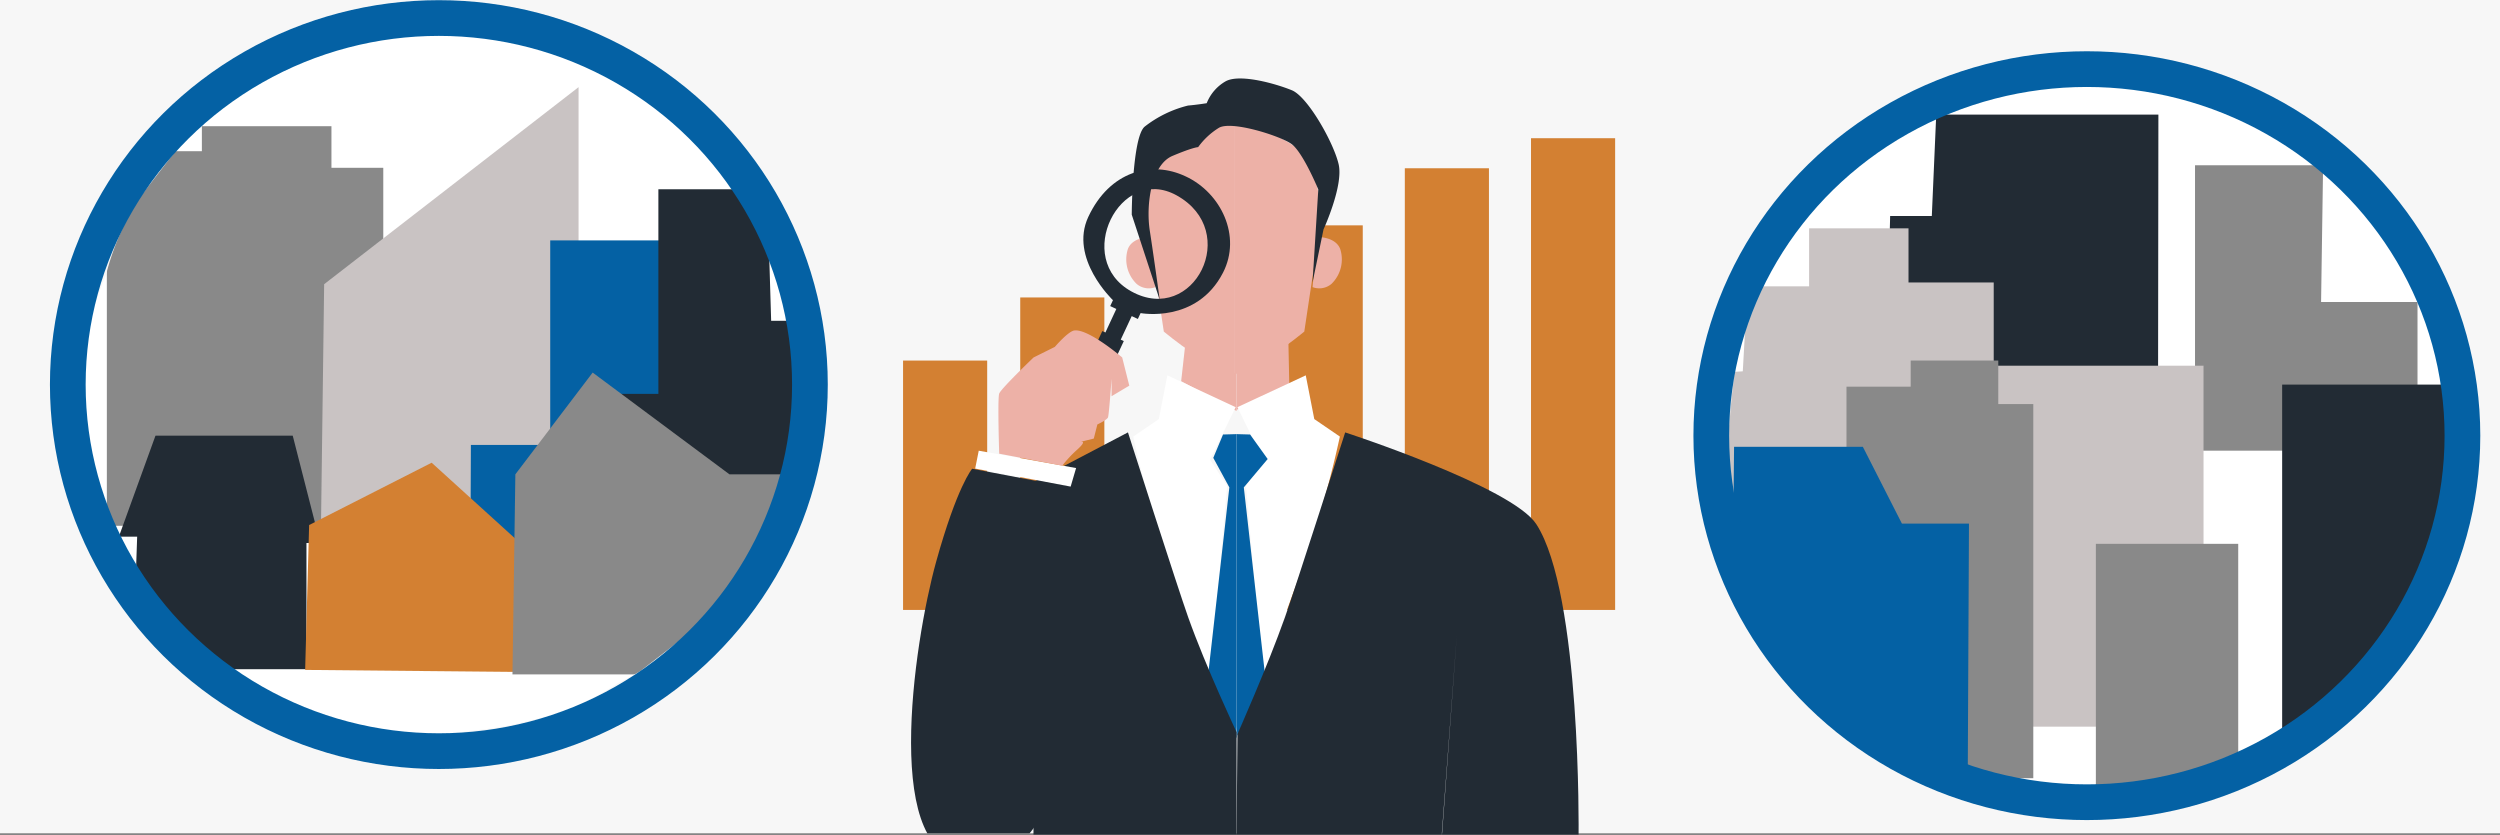 <svg xmlns="http://www.w3.org/2000/svg" xmlns:xlink="http://www.w3.org/1999/xlink" width="420" height="140.214" viewBox="0 0 420 140.214">
  <rect x="0" y="0" width="420" height="140.214" fill="#333333" stroke="none"/>
  <defs>
    <clipPath id="clip-path">
      <rect id="長方形_280" data-name="長方形 280" width="420" height="140" fill="none"/>
    </clipPath>
    <clipPath id="clip-path-2">
      <rect id="長方形_281" data-name="長方形 281" width="18.139" height="42.675" fill="none"/>
    </clipPath>
    <clipPath id="clip-path-3">
      <rect id="長方形_282" data-name="長方形 282" width="18.138" height="42.678" fill="none"/>
    </clipPath>
    <clipPath id="clip-path-5">
      <rect id="長方形_284" data-name="長方形 284" width="134.268" height="83.943" fill="none"/>
    </clipPath>
  </defs>
  <g id="img_manage02" transform="translate(-0.216)">
    <rect id="長方形_271" data-name="長方形 271" width="420" height="140" transform="translate(0.216 0)" fill="#fff"/>
    <path id="パス_746" data-name="パス 746" d="M263.16,68.592V20.64h21.518l-.339,22.978h16.2V68.592Z" transform="translate(105.819 7.123)" fill="#898989"/>
    <path id="パス_747" data-name="パス 747" d="M220.925,82.348V71.729h7l1-40.122h7l.743-17.036h37.323l-.067,55.977h7v11.8Z" transform="translate(88.835 4.683)" fill="#222b34"/>
    <path id="パス_748" data-name="パス 748" d="M12.96,83.094V20.156H28.924v-4.2H50.692v6.992H59.4V83.094Z" transform="translate(5.207 5.241)" fill="#898989"/>
    <path id="パス_749" data-name="パス 749" d="M38.52,95.577l.669-51.192L81.93,11.279V94.707Z" transform="translate(15.485 3.359)" fill="#c9c3c3"/>
    <rect id="長方形_272" data-name="長方形 272" width="39.582" height="60.642" transform="translate(330.827 61.438)" fill="#c9c3c3"/>
    <rect id="長方形_273" data-name="長方形 273" width="33.024" height="72.037" transform="translate(383.618 64.611)" fill="#222b34"/>
    <rect id="長方形_274" data-name="長方形 274" width="23.915" height="43.483" transform="translate(352.322 91.364)" fill="#898989"/>
    <path id="パス_750" data-name="パス 750" d="M56.52,83.145,56.6,64.011H69.929V29.64H88.214l.66,22.091h7.018l-.365,31.415Z" transform="translate(22.724 10.743)" fill="#0461a4"/>
    <path id="パス_751" data-name="パス 751" d="M16.706,92.277l.768-22.27H14.4L20.55,53.04H43.608l4.613,18.027H45.914v21.21Z" transform="translate(5.786 20.153)" fill="#222b34"/>
    <path id="パス_752" data-name="パス 752" d="M36.72,91.089l.669-24.341L57.972,56.28l14,12.71V91.425Z" transform="translate(14.761 21.455)" fill="#d38032"/>
    <path id="パス_753" data-name="パス 753" d="M201.6,82.066v-29.2l10.339-.649.8-14.276h10.341V28.2h16.7v9.086h14.316V81.416Z" transform="translate(81.065 10.164)" fill="#c9c3c3"/>
    <path id="パス_754" data-name="パス 754" d="M69.48,77.025l.077-19.133H82.889V23.52h18.285l.66,22.091h7.018l-.365,31.415Z" transform="translate(27.935 8.281)" fill="#222b34"/>
    <path id="パス_755" data-name="パス 755" d="M61.56,96.19l.487-33.616L75.033,45.479,98.01,62.574H108l-.185,33.616Z" transform="translate(24.75 17.112)" fill="#898989"/>
    <path id="パス_756" data-name="パス 756" d="M221.4,114.2V48.424h10.785V44.04H246.9v7.308h5.883V114.2Z" transform="translate(89.027 16.533)" fill="#898989"/>
    <path id="パス_757" data-name="パス 757" d="M207.524,110.19l.569-55.813H229.73l6.559,12.894h11.267l-.209,43.219Z" transform="translate(83.447 20.69)" fill="#0461a4"/>
    <g id="グループ_198" data-name="グループ 198" transform="translate(0.216 0)">
      <g id="グループ_197" data-name="グループ 197" clip-path="url(#clip-path)">
        <path id="パス_758" data-name="パス 758" d="M0,141.053H420.639V.84H0ZM134.437,78.906A58.026,58.026,0,0,1,119.5,104.529q-5.876,4.539-11.751,9.08c-1.2.7-2.42,1.34-3.648,1.946a43.472,43.472,0,0,1-14.276,6.2l-.157.034a59.352,59.352,0,0,1-10.516,1.824,57.461,57.461,0,0,1-9.647.862,55.611,55.611,0,0,1-28.2-7.629,56.294,56.294,0,0,1-27.67-48.239,55.555,55.555,0,0,1,4.366-21.5,44.111,44.111,0,0,1,5.665-13.059l9.115-11.8,11.8-9.114L58.508,7.265C65.75,5.548,71.636,4.71,78.446,5.4A59.264,59.264,0,0,1,93.882,7.478a43.735,43.735,0,0,1,19.746,10.394,43.868,43.868,0,0,1,14.955,16.291,43.206,43.206,0,0,1,6.891,21.589,44,44,0,0,1-1.038,23.155m277.418-.057a57.1,57.1,0,0,1-1.127,6.548c-.524,2.7-1.113,5.391-1.6,7.916a58.91,58.91,0,0,1-81.5,37.919,58.245,58.245,0,0,1-8.982-4.216l-11.485-8.871A56.705,56.705,0,0,1,292.57,93.107l-2.026-15.085a45.009,45.009,0,0,1,.314-7.2l.013-.178c.215-3.118,1.21-11.858,2.03-14.82A120.554,120.554,0,0,1,298.611,42.3a60.585,60.585,0,0,1,4.6-6.005c5.562-7.2,2.867-4.494,10.069-10.056a60.044,60.044,0,0,1,6.129-4.683c.327-.186.665-.351,1-.522,2.511-1.28,10.817-4.893,13.511-5.723.36-.111.715-.219,1.08-.318a148.216,148.216,0,0,1,15.121-2.039c.388,0,.773,0,1.161.006.035,0,.084.006.121.006,1.073-.059,2.148-.108,3.236-.111a43.527,43.527,0,0,1,22.276,4.979,43.336,43.336,0,0,1,18.609,11.956,57.605,57.605,0,0,1,16.335,49.062M181.716,45.259h3.029V35.669h-.5V31.631h.5v-.5s5.851-1.146,6.057-6.562c.2-5.327-3.075-9.086-7.067-9.086-4.731,0-8.076,2.745-8.076,8.581,0,5.981,6.057,7.067,6.057,7.067v.5h.5v4.038h-.5Z" transform="translate(-0.22 -0.839)" fill="#f7f7f7"/>
        <ellipse id="楕円形_76" data-name="楕円形 76" cx="63.096" cy="61.581" rx="63.096" ry="61.581" transform="translate(287.496 11.611)" fill="none" stroke="#0461a4" stroke-miterlimit="10" stroke-width="6"/>
        <ellipse id="楕円形_77" data-name="楕円形 77" cx="62.339" cy="61.581" rx="62.339" ry="61.581" transform="translate(11.389 3.03)" fill="none" stroke="#0461a4" stroke-miterlimit="10" stroke-width="6"/>
        <rect id="長方形_275" data-name="長方形 275" width="14.133" height="41.896" transform="translate(151.714 60.573)" fill="#d38032"/>
        <rect id="長方形_276" data-name="長方形 276" width="14.133" height="52.496" transform="translate(171.4 49.973)" fill="#d38032"/>
        <rect id="長方形_277" data-name="長方形 277" width="14.133" height="64.61" transform="translate(214.81 37.859)" fill="#d38032"/>
        <rect id="長方形_278" data-name="長方形 278" width="14.133" height="74.201" transform="translate(236.01 28.268)" fill="#d38032"/>
        <rect id="長方形_279" data-name="長方形 279" width="14.133" height="79.248" transform="translate(257.21 23.221)" fill="#d38032"/>
      </g>
    </g>
    <g id="グループ_200" data-name="グループ 200" transform="translate(189.398 20.408)">
      <g id="グループ_199" data-name="グループ 199" clip-path="url(#clip-path-2)">
        <path id="パス_759" data-name="パス 759" d="M153.388,58.071c-4.131,0-12.96-7.378-12.96-7.378l-2.88-19.185s.287-8.993,4.32-11.806c3.379-2.357,9.267-4.645,10.923-4.267" transform="translate(-134.09 -15.394)" fill="#edb1a7"/>
        <path id="パス_760" data-name="パス 760" d="M140.029,37.654a3.168,3.168,0,0,1-3.179-.543,5.73,5.73,0,0,1-1.457-5.882c.827-2.084,3.84-1.99,3.84-1.99" transform="translate(-135.082 -9.826)" fill="#edb1a7"/>
      </g>
    </g>
    <g id="グループ_202" data-name="グループ 202" transform="translate(207.537 20.405)">
      <g id="グループ_201" data-name="グループ 201" clip-path="url(#clip-path-3)">
        <path id="パス_761" data-name="パス 761" d="M147.191,58.069c4.131,0,12.96-7.377,12.96-7.377l2.88-19.187s-.287-8.992-4.32-11.806c-3.379-2.356-9.267-4.644-10.923-4.265" transform="translate(-148.352 -15.391)" fill="#edb1a7"/>
        <path id="パス_762" data-name="パス 762" d="M157.426,37.654a3.168,3.168,0,0,0,3.179-.543,5.73,5.73,0,0,0,1.457-5.882c-.827-2.084-3.84-1.99-3.84-1.99" transform="translate(-144.236 -9.824)" fill="#edb1a7"/>
      </g>
    </g>
    <g id="グループ_204" data-name="グループ 204" transform="translate(0.216 0)">
      <g id="グループ_203" data-name="グループ 203" clip-path="url(#clip-path)">
        <path id="パス_763" data-name="パス 763" d="M140.462,47.441l-4.7-14.321s.049-12.923,2.154-14.773a19.347,19.347,0,0,1,7.3-3.557c1.49-.123,3.139-.394,3.139-.394a7.337,7.337,0,0,1,3.145-3.66c2.375-1.354,8.473.383,11.162,1.486s7.058,8.873,7.866,12.475-2.549,10.9-2.549,10.9l-1.845,8.918.966-15.627s-2.593-6.293-4.526-7.657-10.052-3.943-12.173-2.7a12.217,12.217,0,0,0-3.486,3.246s-.791-.01-4.32,1.476-4.485,8.137-3.8,12.571,1.67,11.619,1.67,11.619" transform="translate(54.372 2.942)" fill="#222b34"/>
      </g>
    </g>
    <path id="パス_764" data-name="パス 764" d="M141.683,48.25l9.306,5.011V47.03l-8.63-4.842Z" transform="translate(56.97 15.789)" fill="#edb1a7"/>
    <g id="グループ_206" data-name="グループ 206" transform="translate(73.691 56.272)">
      <g id="グループ_205" data-name="グループ 205" clip-path="url(#clip-path-5)">
        <path id="パス_765" data-name="パス 765" d="M141.675,45.811l-1.434,7.349-4.3,2.94a179.408,179.408,0,0,0,7.17,24.457c2.185,5.773,5.736,16.168,5.736,16.168l2.869-32.336-2.869-4.41,4.3-8.819Z" transform="translate(-19.031 -39.026)" fill="#fff"/>
        <path id="パス_766" data-name="パス 766" d="M153.845,52.772l-6.425.179-1.639,3.926,2.7,4.959-3.571,31.525,4.926,10.935" transform="translate(-15.425 -36.227)" fill="#0461a4"/>
        <path id="パス_767" data-name="パス 767" d="M126.473,89.815l-.112,30.4H160.48l.15-16.894s-5.278-11.179-8.288-19.638c-1.73-4.861-10.108-31.038-10.108-31.038L118.08,65.31" transform="translate(-26.213 -36.276)" fill="#222b34"/>
      </g>
    </g>
    <path id="パス_768" data-name="パス 768" d="M148.32,46.777v6.409l8.86-4.09-.151-7.206Z" transform="translate(59.639 15.669)" fill="#edb1a7"/>
    <g id="グループ_208" data-name="グループ 208" transform="translate(207.959 56.272)">
      <g id="グループ_207" data-name="グループ 207" clip-path="url(#clip-path-5)">
        <path id="パス_769" data-name="パス 769" d="M159.9,45.811l1.433,7.349,4.3,2.94a179.406,179.406,0,0,1-7.17,24.457c-2.185,5.773-5.738,16.168-5.738,16.168l-2.867-32.336,2.867-4.41-4.3-8.819Z" transform="translate(-148.277 -39.026)" fill="#fff"/>
        <path id="パス_770" data-name="パス 770" d="M145.358,52.772l6.426.179,2.953,4.121-4.01,4.764,3.57,31.525-4.645,10.209" transform="translate(-149.511 -36.227)" fill="#0461a4"/>
        <path id="パス_771" data-name="パス 771" d="M166.566,52.649s28.01,9.124,32.1,15.4c7.594,11.65,7.114,52.17,7.114,52.17H182.836l2.49-33.594-2.536,33.594H148.32l.15-16.894s4.978-11.179,7.988-19.638c1.73-4.861,10.108-31.038,10.108-31.038" transform="translate(-148.32 -36.276)" fill="#222b34"/>
      </g>
    </g>
    <g id="グループ_210" data-name="グループ 210" transform="translate(0.216 0)">
      <g id="グループ_209" data-name="グループ 209" clip-path="url(#clip-path)">
        <path id="パス_772" data-name="パス 772" d="M148.691,22.319c-5.754-2.738-12.766-.9-16.367,6.814-3.25,6.963,4.149,13.982,4.149,13.982l-.463.989,1.032.482L135.2,48.542l-.516-.24-8.54,18.3,3.609,1.684,8.54-18.3-.515-.24,1.847-3.957,1.031.481.461-.988s9.432,1.791,13.845-6.789c3.149-6.126-.311-13.395-6.266-16.174m-9.118,19.327c-9.895-5.456-1.922-21.387,7.571-16.153,10.973,6.05,2.867,21.908-7.571,16.153" transform="translate(50.504 7.318)" fill="#222b34"/>
        <path id="パス_773" data-name="パス 773" d="M119.584,57s-2.514,2.888-6.057,15.648c-3.763,13.559-9.389,50.913,5.787,49.906s13.76-14.7,15.918-31.734c.753-5.945,4.543-29.781,4.543-29.781s-2.461-.387-9.591-2.019" transform="translate(43.74 21.745)" fill="#222b34"/>
        <path id="パス_774" data-name="パス 774" d="M117,57.843l.6-3,1.3.231,15.057,2.681-.917,3.117Z" transform="translate(46.829 20.876)" fill="#fff"/>
        <path id="パス_775" data-name="パス 775" d="M119.918,61.14s-.3-9.261,0-10.1,5.774-6.067,5.774-6.067l3.573-1.777s2.232-2.618,3.273-2.757c2.377-.318,8.043,4.533,8.043,4.533l1.192,4.736-2.978,1.777V48.529s-.428,6.081-.6,6.514-1.786,1.185-1.786,1.185l-.6,2.368-2.381.592s1.559-.484-.482,1.339a19.275,19.275,0,0,0-2.434,2.63Z" transform="translate(47.948 15.081)" fill="#edb1a7"/>
      </g>
    </g>
  </g>
</svg>
